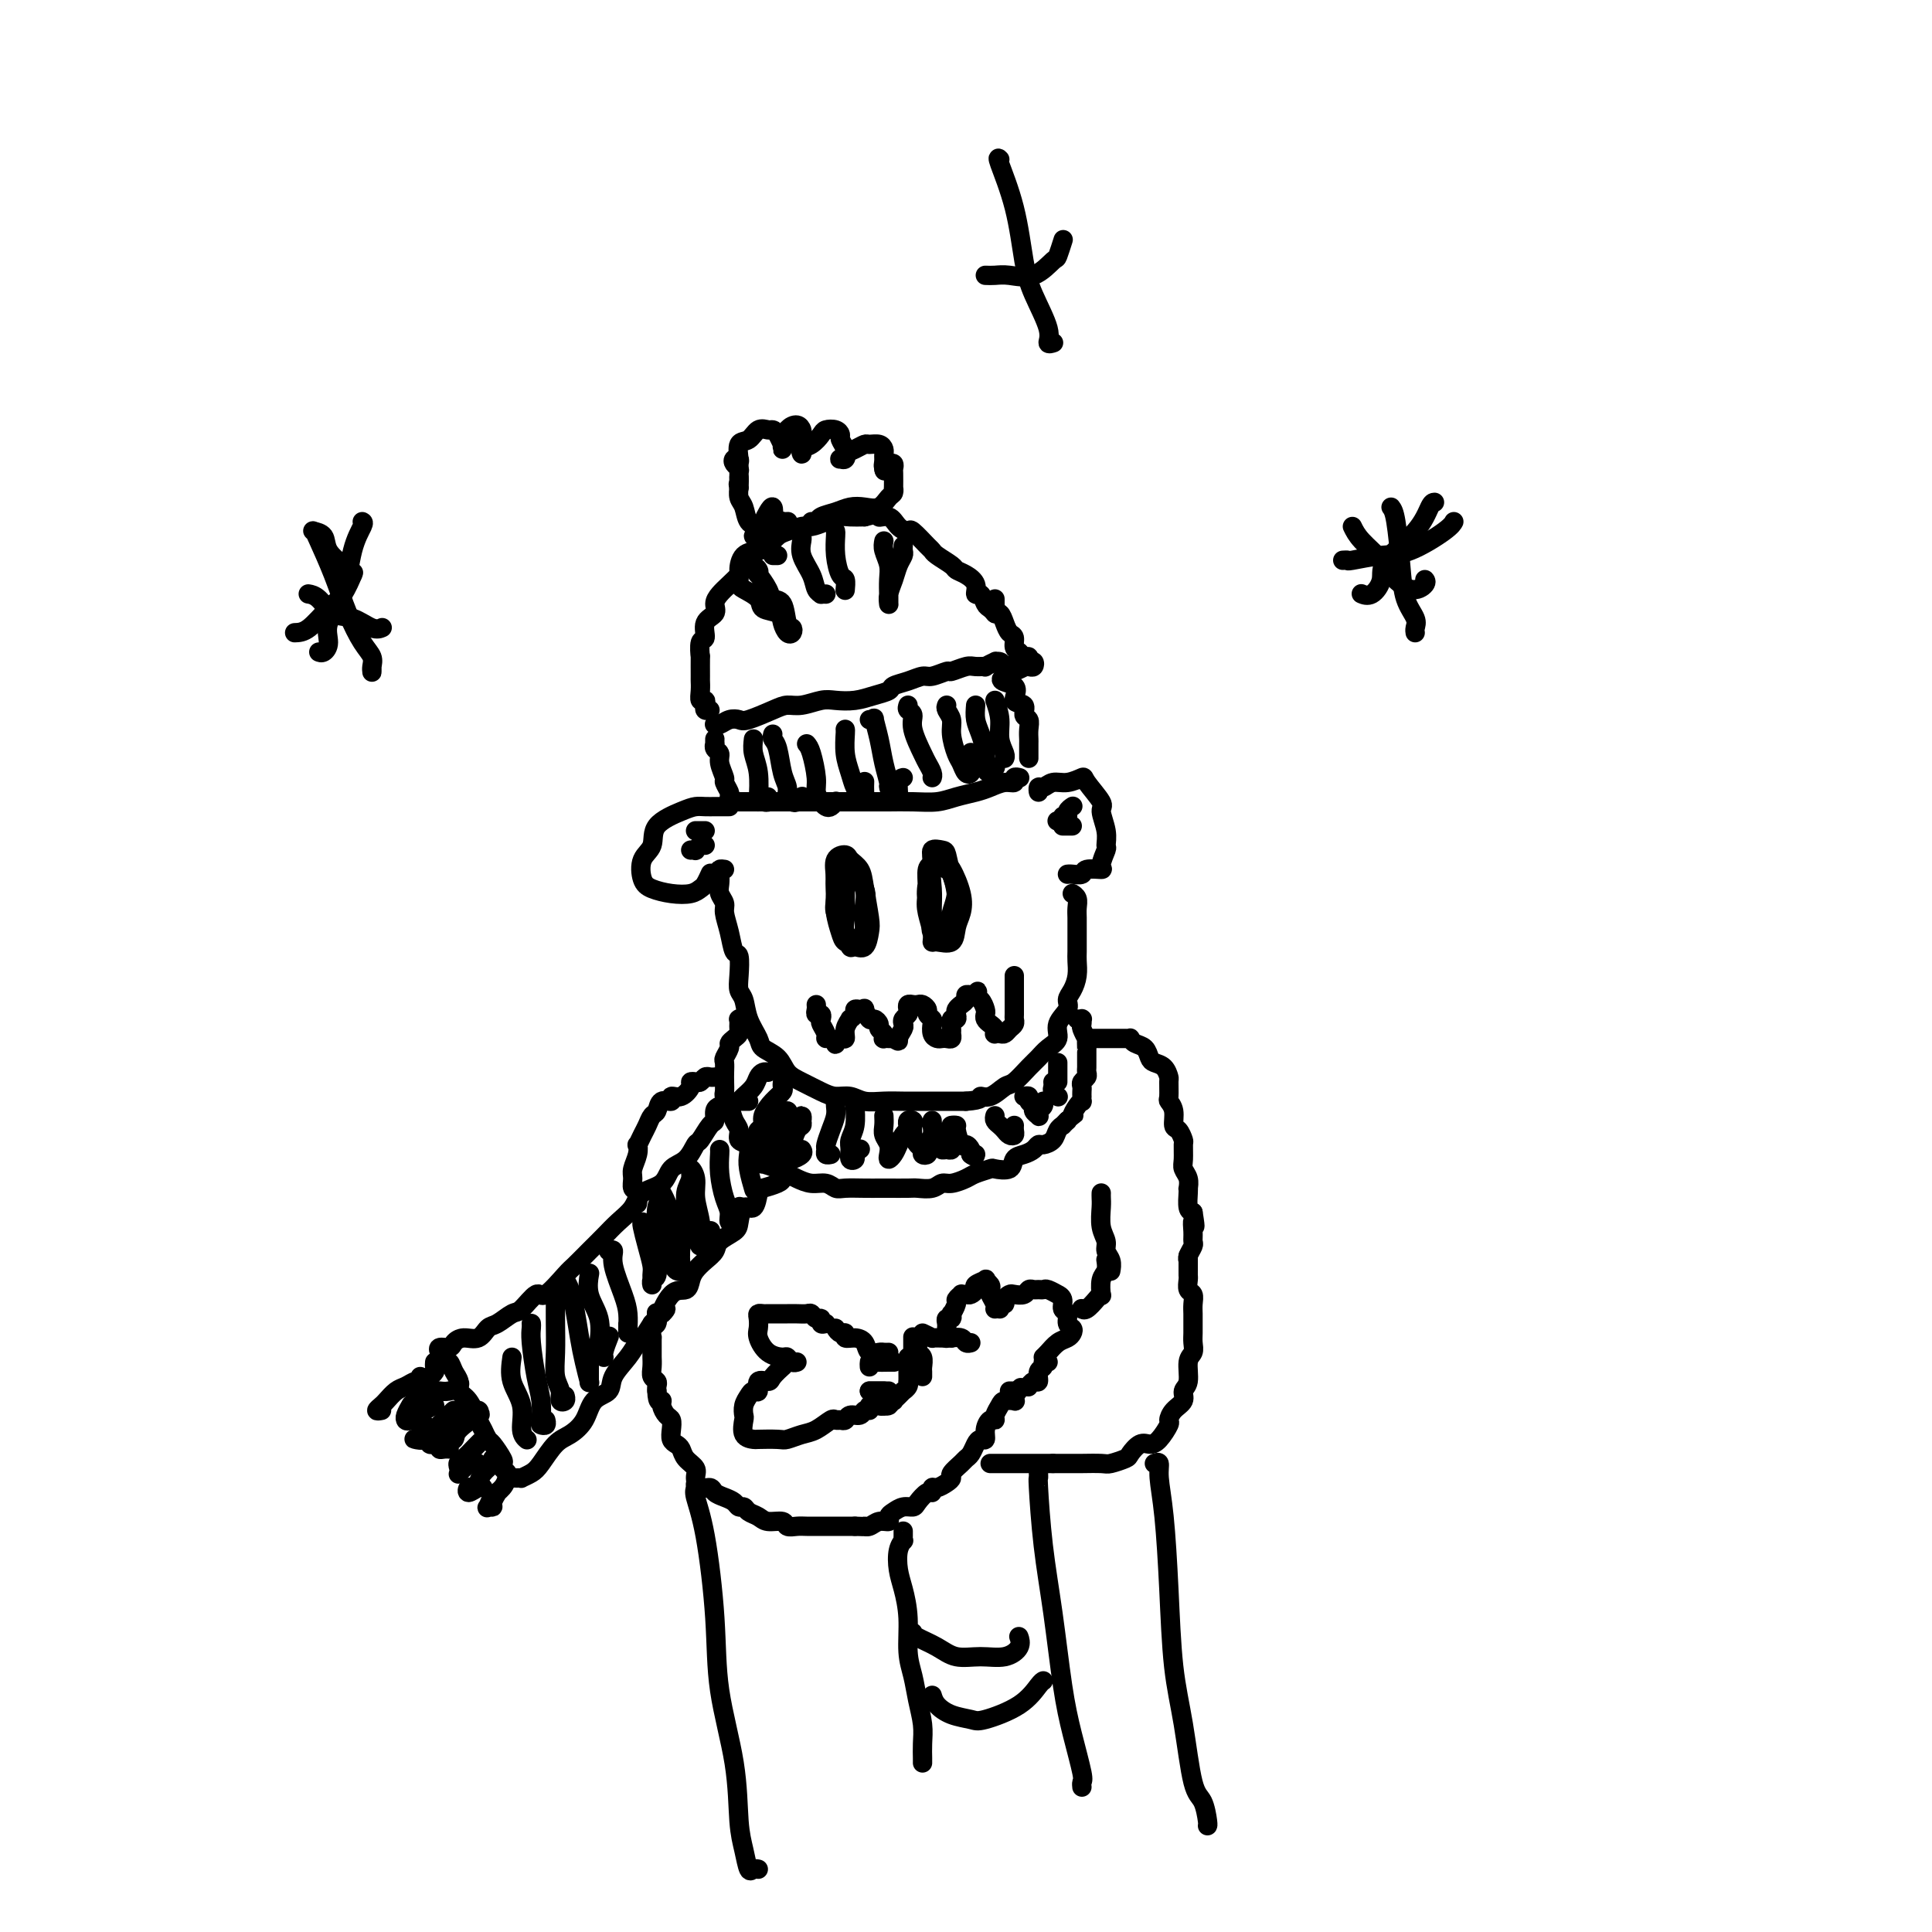 <svg viewBox='0 0 400 400' version='1.1' xmlns='http://www.w3.org/2000/svg' xmlns:xlink='http://www.w3.org/1999/xlink'><g fill='none' stroke='rgb(0,0,0)' stroke-width='4' stroke-linecap='round' stroke-linejoin='round'><path d='M151,167c-0.327,-0.000 -0.654,-0.001 -1,0c-0.346,0.001 -0.712,0.002 -1,0c-0.288,-0.002 -0.498,-0.007 -1,0c-0.502,0.007 -1.295,0.025 -2,0c-0.705,-0.025 -1.320,-0.094 -2,0c-0.680,0.094 -1.423,0.350 -3,1c-1.577,0.650 -3.987,1.694 -5,3c-1.013,1.306 -0.628,2.875 -1,4c-0.372,1.125 -1.502,1.805 -2,3c-0.498,1.195 -0.365,2.905 0,4c0.365,1.095 0.962,1.574 2,2c1.038,0.426 2.516,0.800 4,1c1.484,0.200 2.972,0.225 4,0c1.028,-0.225 1.595,-0.699 2,-1c0.405,-0.301 0.647,-0.427 1,-1c0.353,-0.573 0.815,-1.592 1,-2c0.185,-0.408 0.092,-0.204 0,0'/><path d='M150,180c-0.420,-0.065 -0.841,-0.130 -1,0c-0.159,0.130 -0.058,0.456 0,1c0.058,0.544 0.071,1.306 0,2c-0.071,0.694 -0.226,1.322 0,2c0.226,0.678 0.835,1.408 1,2c0.165,0.592 -0.113,1.047 0,2c0.113,0.953 0.618,2.405 1,4c0.382,1.595 0.642,3.332 1,4c0.358,0.668 0.816,0.267 1,1c0.184,0.733 0.095,2.598 0,4c-0.095,1.402 -0.196,2.340 0,3c0.196,0.660 0.689,1.043 1,2c0.311,0.957 0.439,2.487 1,4c0.561,1.513 1.556,3.010 2,4c0.444,0.990 0.338,1.473 1,2c0.662,0.527 2.091,1.098 3,2c0.909,0.902 1.296,2.136 2,3c0.704,0.864 1.724,1.360 3,2c1.276,0.640 2.809,1.425 4,2c1.191,0.575 2.041,0.939 3,1c0.959,0.061 2.028,-0.180 3,0c0.972,0.180 1.848,0.780 3,1c1.152,0.220 2.580,0.059 4,0c1.420,-0.059 2.831,-0.016 4,0c1.169,0.016 2.097,0.004 3,0c0.903,-0.004 1.782,-0.001 3,0c1.218,0.001 2.777,0.000 4,0c1.223,-0.000 2.112,-0.000 3,0'/><path d='M200,228c3.850,-0.258 2.975,-0.902 3,-1c0.025,-0.098 0.951,0.350 2,0c1.049,-0.350 2.220,-1.497 3,-2c0.780,-0.503 1.170,-0.360 2,-1c0.830,-0.640 2.101,-2.061 3,-3c0.899,-0.939 1.425,-1.396 2,-2c0.575,-0.604 1.197,-1.355 2,-2c0.803,-0.645 1.787,-1.183 2,-2c0.213,-0.817 -0.346,-1.912 0,-3c0.346,-1.088 1.595,-2.168 2,-3c0.405,-0.832 -0.035,-1.415 0,-2c0.035,-0.585 0.545,-1.172 1,-2c0.455,-0.828 0.854,-1.898 1,-3c0.146,-1.102 0.039,-2.235 0,-3c-0.039,-0.765 -0.011,-1.164 0,-2c0.011,-0.836 0.004,-2.111 0,-3c-0.004,-0.889 -0.005,-1.391 0,-2c0.005,-0.609 0.015,-1.326 0,-2c-0.015,-0.674 -0.056,-1.304 0,-2c0.056,-0.696 0.207,-1.457 0,-2c-0.207,-0.543 -0.774,-0.870 -1,-1c-0.226,-0.130 -0.113,-0.065 0,0'/><path d='M215,163c0.019,0.545 0.038,1.089 0,1c-0.038,-0.089 -0.132,-0.812 0,-1c0.132,-0.188 0.491,0.160 1,0c0.509,-0.160 1.167,-0.828 2,-1c0.833,-0.172 1.840,0.150 3,0c1.160,-0.150 2.472,-0.774 3,-1c0.528,-0.226 0.271,-0.053 1,1c0.729,1.053 2.445,2.987 3,4c0.555,1.013 -0.052,1.105 0,2c0.052,0.895 0.763,2.594 1,4c0.237,1.406 0.000,2.519 0,3c-0.000,0.481 0.236,0.329 0,1c-0.236,0.671 -0.946,2.166 -1,3c-0.054,0.834 0.546,1.008 0,1c-0.546,-0.008 -2.237,-0.198 -3,0c-0.763,0.198 -0.596,0.785 -1,1c-0.404,0.215 -1.378,0.058 -2,0c-0.622,-0.058 -0.892,-0.017 -1,0c-0.108,0.017 -0.054,0.008 0,0'/><path d='M151,166c0.009,0.098 0.018,0.197 0,0c-0.018,-0.197 -0.061,-0.689 0,-1c0.061,-0.311 0.228,-0.440 0,-1c-0.228,-0.560 -0.849,-1.550 -1,-2c-0.151,-0.450 0.170,-0.359 0,-1c-0.170,-0.641 -0.830,-2.013 -1,-3c-0.170,-0.987 0.151,-1.589 0,-2c-0.151,-0.411 -0.772,-0.632 -1,-1c-0.228,-0.368 -0.061,-0.882 0,-1c0.061,-0.118 0.016,0.161 0,0c-0.016,-0.161 -0.005,-0.760 0,-1c0.005,-0.240 0.002,-0.120 0,0'/><path d='M148,150c-0.067,-0.029 -0.134,-0.059 0,0c0.134,0.059 0.469,0.205 1,0c0.531,-0.205 1.258,-0.763 2,-1c0.742,-0.237 1.499,-0.154 2,0c0.501,0.154 0.746,0.377 2,0c1.254,-0.377 3.517,-1.355 5,-2c1.483,-0.645 2.185,-0.957 3,-1c0.815,-0.043 1.743,0.182 3,0c1.257,-0.182 2.841,-0.770 4,-1c1.159,-0.230 1.891,-0.103 3,0c1.109,0.103 2.593,0.183 4,0c1.407,-0.183 2.737,-0.627 4,-1c1.263,-0.373 2.458,-0.673 3,-1c0.542,-0.327 0.429,-0.680 1,-1c0.571,-0.320 1.825,-0.607 3,-1c1.175,-0.393 2.272,-0.894 3,-1c0.728,-0.106 1.086,0.182 2,0c0.914,-0.182 2.382,-0.834 3,-1c0.618,-0.166 0.384,0.153 1,0c0.616,-0.153 2.082,-0.777 3,-1c0.918,-0.223 1.289,-0.046 2,0c0.711,0.046 1.763,-0.041 2,0c0.237,0.041 -0.340,0.210 0,0c0.340,-0.210 1.596,-0.799 2,-1c0.404,-0.201 -0.045,-0.016 0,0c0.045,0.016 0.584,-0.138 1,0c0.416,0.138 0.708,0.569 1,1'/><path d='M208,138c9.152,-1.478 2.031,0.826 0,2c-2.031,1.174 1.029,1.217 2,2c0.971,0.783 -0.146,2.307 0,3c0.146,0.693 1.556,0.557 2,1c0.444,0.443 -0.077,1.466 0,2c0.077,0.534 0.753,0.581 1,1c0.247,0.419 0.066,1.212 0,2c-0.066,0.788 -0.018,1.570 0,2c0.018,0.430 0.005,0.507 0,1c-0.005,0.493 -0.001,1.402 0,2c0.001,0.598 0.000,0.885 0,1c-0.000,0.115 -0.000,0.057 0,0'/><path d='M153,166c0.375,0.000 0.750,0.000 1,0c0.250,-0.000 0.376,-0.000 1,0c0.624,0.000 1.746,0.000 3,0c1.254,-0.000 2.640,-0.000 4,0c1.360,0.000 2.694,0.000 4,0c1.306,-0.000 2.585,-0.000 4,0c1.415,0.000 2.965,0.001 5,0c2.035,-0.001 4.553,-0.003 6,0c1.447,0.003 1.822,0.012 3,0c1.178,-0.012 3.158,-0.044 5,0c1.842,0.044 3.546,0.166 5,0c1.454,-0.166 2.656,-0.618 4,-1c1.344,-0.382 2.828,-0.695 4,-1c1.172,-0.305 2.030,-0.604 3,-1c0.970,-0.396 2.050,-0.891 3,-1c0.950,-0.109 1.770,0.167 2,0c0.230,-0.167 -0.130,-0.776 0,-1c0.130,-0.224 0.752,-0.064 1,0c0.248,0.064 0.124,0.032 0,0'/><path d='M156,153c-0.112,0.958 -0.223,1.917 0,3c0.223,1.083 0.782,2.291 1,4c0.218,1.709 0.097,3.918 0,5c-0.097,1.082 -0.170,1.036 0,1c0.170,-0.036 0.582,-0.061 1,0c0.418,0.061 0.843,0.209 1,0c0.157,-0.209 0.045,-0.774 0,-1c-0.045,-0.226 -0.022,-0.113 0,0'/><path d='M160,152c-0.092,0.327 -0.183,0.655 0,1c0.183,0.345 0.641,0.709 1,2c0.359,1.291 0.621,3.510 1,5c0.379,1.490 0.876,2.252 1,3c0.124,0.748 -0.124,1.482 0,2c0.124,0.518 0.621,0.819 1,1c0.379,0.181 0.641,0.241 1,0c0.359,-0.241 0.817,-0.783 1,-1c0.183,-0.217 0.092,-0.108 0,0'/><path d='M167,154c0.303,0.356 0.606,0.712 1,2c0.394,1.288 0.879,3.509 1,5c0.121,1.491 -0.122,2.252 0,3c0.122,0.748 0.607,1.482 1,2c0.393,0.518 0.693,0.819 1,1c0.307,0.181 0.621,0.241 1,0c0.379,-0.241 0.823,-0.783 1,-1c0.177,-0.217 0.089,-0.108 0,0'/><path d='M175,151c0.024,0.068 0.048,0.136 0,1c-0.048,0.864 -0.167,2.523 0,4c0.167,1.477 0.619,2.772 1,4c0.381,1.228 0.691,2.388 1,3c0.309,0.612 0.619,0.675 1,1c0.381,0.325 0.834,0.912 1,1c0.166,0.088 0.045,-0.322 0,-1c-0.045,-0.678 -0.013,-1.622 0,-2c0.013,-0.378 0.006,-0.189 0,0'/><path d='M180,149c0.447,0.089 0.894,0.178 1,0c0.106,-0.178 -0.130,-0.624 0,0c0.130,0.624 0.626,2.318 1,4c0.374,1.682 0.626,3.354 1,5c0.374,1.646 0.870,3.268 1,4c0.130,0.732 -0.105,0.574 0,1c0.105,0.426 0.550,1.434 1,2c0.450,0.566 0.904,0.688 1,0c0.096,-0.688 -0.166,-2.185 0,-3c0.166,-0.815 0.762,-0.947 1,-1c0.238,-0.053 0.119,-0.026 0,0'/><path d='M188,146c-0.128,0.363 -0.256,0.726 0,1c0.256,0.274 0.895,0.458 1,1c0.105,0.542 -0.326,1.441 0,3c0.326,1.559 1.408,3.777 2,5c0.592,1.223 0.695,1.452 1,2c0.305,0.548 0.813,1.417 1,2c0.187,0.583 0.053,0.881 0,1c-0.053,0.119 -0.027,0.060 0,0'/><path d='M196,146c-0.120,0.258 -0.239,0.516 0,1c0.239,0.484 0.837,1.195 1,2c0.163,0.805 -0.110,1.705 0,3c0.110,1.295 0.604,2.985 1,4c0.396,1.015 0.695,1.356 1,2c0.305,0.644 0.618,1.591 1,2c0.382,0.409 0.834,0.281 1,0c0.166,-0.281 0.044,-0.714 0,-1c-0.044,-0.286 -0.012,-0.423 0,-1c0.012,-0.577 0.003,-1.593 0,-2c-0.003,-0.407 -0.002,-0.203 0,0'/><path d='M202,146c-0.081,1.028 -0.163,2.056 0,3c0.163,0.944 0.569,1.804 1,3c0.431,1.196 0.886,2.726 1,4c0.114,1.274 -0.114,2.290 0,3c0.114,0.710 0.569,1.114 1,1c0.431,-0.114 0.837,-0.747 1,-1c0.163,-0.253 0.081,-0.127 0,0'/><path d='M206,145c0.453,1.321 0.906,2.641 1,4c0.094,1.359 -0.171,2.756 0,4c0.171,1.244 0.777,2.335 1,3c0.223,0.665 0.064,0.904 0,1c-0.064,0.096 -0.032,0.048 0,0'/><path d='M147,147c-0.415,0.080 -0.829,0.159 -1,0c-0.171,-0.159 -0.098,-0.558 0,-1c0.098,-0.442 0.223,-0.927 0,-1c-0.223,-0.073 -0.792,0.266 -1,0c-0.208,-0.266 -0.055,-1.136 0,-2c0.055,-0.864 0.014,-1.721 0,-2c-0.014,-0.279 0.001,0.019 0,-1c-0.001,-1.019 -0.016,-3.355 0,-4c0.016,-0.645 0.065,0.399 0,0c-0.065,-0.399 -0.242,-2.242 0,-3c0.242,-0.758 0.904,-0.430 1,-1c0.096,-0.570 -0.375,-2.039 0,-3c0.375,-0.961 1.597,-1.413 2,-2c0.403,-0.587 -0.011,-1.307 0,-2c0.011,-0.693 0.449,-1.359 1,-2c0.551,-0.641 1.215,-1.257 2,-2c0.785,-0.743 1.691,-1.613 2,-2c0.309,-0.387 0.022,-0.293 0,-1c-0.022,-0.707 0.219,-2.217 1,-3c0.781,-0.783 2.100,-0.841 3,-1c0.900,-0.159 1.381,-0.420 2,-1c0.619,-0.580 1.376,-1.479 2,-2c0.624,-0.521 1.116,-0.665 2,-1c0.884,-0.335 2.161,-0.860 3,-1c0.839,-0.140 1.239,0.106 2,0c0.761,-0.106 1.885,-0.565 3,-1c1.115,-0.435 2.223,-0.848 3,-1c0.777,-0.152 1.222,-0.043 2,0c0.778,0.043 1.889,0.022 3,0'/><path d='M179,107c4.450,-1.210 3.074,-0.236 3,0c-0.074,0.236 1.153,-0.266 2,0c0.847,0.266 1.312,1.300 2,2c0.688,0.700 1.597,1.065 2,1c0.403,-0.065 0.301,-0.561 1,0c0.699,0.561 2.200,2.178 3,3c0.800,0.822 0.899,0.850 1,1c0.101,0.150 0.203,0.424 1,1c0.797,0.576 2.290,1.455 3,2c0.710,0.545 0.638,0.757 1,1c0.362,0.243 1.158,0.517 2,1c0.842,0.483 1.731,1.176 2,2c0.269,0.824 -0.082,1.780 0,2c0.082,0.220 0.596,-0.295 1,0c0.404,0.295 0.697,1.399 1,2c0.303,0.601 0.617,0.697 1,1c0.383,0.303 0.834,0.812 1,1c0.166,0.188 0.047,0.054 0,0c-0.047,-0.054 -0.024,-0.027 0,0'/><path d='M206,124c0.002,0.444 0.003,0.888 0,1c-0.003,0.112 -0.012,-0.108 0,0c0.012,0.108 0.044,0.544 0,1c-0.044,0.456 -0.166,0.933 0,1c0.166,0.067 0.618,-0.277 1,0c0.382,0.277 0.694,1.173 1,2c0.306,0.827 0.607,1.585 1,2c0.393,0.415 0.880,0.488 1,1c0.120,0.512 -0.126,1.462 0,2c0.126,0.538 0.626,0.665 1,1c0.374,0.335 0.623,0.878 1,1c0.377,0.122 0.883,-0.178 1,0c0.117,0.178 -0.154,0.832 0,1c0.154,0.168 0.735,-0.151 1,0c0.265,0.151 0.215,0.772 0,1c-0.215,0.228 -0.596,0.061 -1,0c-0.404,-0.061 -0.830,-0.018 -1,0c-0.170,0.018 -0.085,0.009 0,0'/><path d='M153,120c0.007,-0.095 0.013,-0.190 0,0c-0.013,0.190 -0.046,0.666 0,1c0.046,0.334 0.169,0.526 1,1c0.831,0.474 2.369,1.231 3,2c0.631,0.769 0.355,1.552 1,2c0.645,0.448 2.212,0.561 3,1c0.788,0.439 0.796,1.204 1,2c0.204,0.796 0.603,1.625 1,2c0.397,0.375 0.793,0.298 1,0c0.207,-0.298 0.225,-0.816 0,-1c-0.225,-0.184 -0.695,-0.033 -1,-1c-0.305,-0.967 -0.446,-3.053 -1,-4c-0.554,-0.947 -1.520,-0.754 -2,-1c-0.480,-0.246 -0.472,-0.931 -1,-2c-0.528,-1.069 -1.592,-2.521 -2,-3c-0.408,-0.479 -0.161,0.016 0,0c0.161,-0.016 0.236,-0.543 0,-1c-0.236,-0.457 -0.782,-0.845 -1,-1c-0.218,-0.155 -0.109,-0.078 0,0'/><path d='M160,115c0.417,0.000 0.833,0.000 1,0c0.167,0.000 0.083,0.000 0,0'/><path d='M166,110c-0.015,0.374 -0.029,0.748 0,1c0.029,0.252 0.103,0.383 0,1c-0.103,0.617 -0.382,1.720 0,3c0.382,1.280 1.427,2.735 2,4c0.573,1.265 0.676,2.339 1,3c0.324,0.661 0.870,0.909 1,1c0.130,0.091 -0.157,0.024 0,0c0.157,-0.024 0.759,-0.007 1,0c0.241,0.007 0.120,0.003 0,0'/><path d='M173,110c0.022,0.087 0.044,0.175 0,1c-0.044,0.825 -0.156,2.389 0,4c0.156,1.611 0.578,3.269 1,4c0.422,0.731 0.845,0.536 1,1c0.155,0.464 0.042,1.586 0,2c-0.042,0.414 -0.012,0.118 0,0c0.012,-0.118 0.006,-0.059 0,0'/><path d='M183,112c-0.113,0.574 -0.227,1.148 0,2c0.227,0.852 0.793,1.984 1,3c0.207,1.016 0.055,1.918 0,3c-0.055,1.082 -0.015,2.344 0,3c0.015,0.656 0.003,0.707 0,1c-0.003,0.293 0.002,0.830 0,1c-0.002,0.170 -0.012,-0.027 0,0c0.012,0.027 0.045,0.277 0,0c-0.045,-0.277 -0.170,-1.082 0,-2c0.170,-0.918 0.634,-1.948 1,-3c0.366,-1.052 0.634,-2.124 1,-3c0.366,-0.876 0.830,-1.554 1,-2c0.170,-0.446 0.046,-0.658 0,-1c-0.046,-0.342 -0.013,-0.812 0,-1c0.013,-0.188 0.007,-0.094 0,0'/><path d='M163,108c0.115,-0.007 0.230,-0.013 0,0c-0.230,0.013 -0.807,0.046 -1,0c-0.193,-0.046 -0.004,-0.169 0,0c0.004,0.169 -0.178,0.632 -1,1c-0.822,0.368 -2.284,0.643 -3,1c-0.716,0.357 -0.686,0.797 -1,1c-0.314,0.203 -0.970,0.168 -1,0c-0.030,-0.168 0.567,-0.469 1,-1c0.433,-0.531 0.702,-1.292 1,-2c0.298,-0.708 0.627,-1.363 1,-2c0.373,-0.637 0.792,-1.256 1,-1c0.208,0.256 0.207,1.388 0,2c-0.207,0.612 -0.618,0.704 -1,1c-0.382,0.296 -0.733,0.796 -1,1c-0.267,0.204 -0.450,0.114 -1,0c-0.550,-0.114 -1.468,-0.250 -2,-1c-0.532,-0.750 -0.678,-2.113 -1,-3c-0.322,-0.887 -0.818,-1.299 -1,-2c-0.182,-0.701 -0.049,-1.691 0,-2c0.049,-0.309 0.013,0.064 0,0c-0.013,-0.064 -0.003,-0.563 0,-1c0.003,-0.437 0.001,-0.810 0,-1c-0.001,-0.190 -0.000,-0.195 0,0c0.000,0.195 0.000,0.591 0,1c-0.000,0.409 -0.000,0.831 0,1c0.000,0.169 0.000,0.084 0,0'/><path d='M153,101c-0.305,-1.201 -0.069,-0.704 0,-1c0.069,-0.296 -0.030,-1.387 0,-2c0.030,-0.613 0.190,-0.750 0,-1c-0.190,-0.250 -0.730,-0.613 -1,-1c-0.270,-0.387 -0.268,-0.796 0,-1c0.268,-0.204 0.804,-0.202 1,0c0.196,0.202 0.053,0.603 0,1c-0.053,0.397 -0.016,0.789 0,1c0.016,0.211 0.010,0.241 0,0c-0.010,-0.241 -0.025,-0.752 0,-1c0.025,-0.248 0.090,-0.234 0,-1c-0.090,-0.766 -0.337,-2.311 0,-3c0.337,-0.689 1.256,-0.523 2,-1c0.744,-0.477 1.313,-1.598 2,-2c0.687,-0.402 1.490,-0.084 2,0c0.510,0.084 0.725,-0.064 1,0c0.275,0.064 0.610,0.340 1,1c0.390,0.660 0.836,1.705 1,2c0.164,0.295 0.048,-0.158 0,0c-0.048,0.158 -0.027,0.929 0,1c0.027,0.071 0.059,-0.558 0,-1c-0.059,-0.442 -0.208,-0.696 0,-1c0.208,-0.304 0.774,-0.658 1,-1c0.226,-0.342 0.113,-0.671 0,-1'/><path d='M163,89c0.547,-0.743 1.414,-1.100 2,-1c0.586,0.100 0.889,0.658 1,1c0.111,0.342 0.028,0.466 0,1c-0.028,0.534 -0.002,1.476 0,2c0.002,0.524 -0.021,0.631 0,1c0.021,0.369 0.085,0.999 0,1c-0.085,0.001 -0.317,-0.628 0,-1c0.317,-0.372 1.185,-0.489 2,-1c0.815,-0.511 1.576,-1.417 2,-2c0.424,-0.583 0.509,-0.844 1,-1c0.491,-0.156 1.386,-0.206 2,0c0.614,0.206 0.945,0.668 1,1c0.055,0.332 -0.168,0.535 0,1c0.168,0.465 0.727,1.193 1,2c0.273,0.807 0.261,1.692 0,2c-0.261,0.308 -0.771,0.040 -1,0c-0.229,-0.040 -0.179,0.147 0,0c0.179,-0.147 0.485,-0.629 1,-1c0.515,-0.371 1.238,-0.633 2,-1c0.762,-0.367 1.563,-0.841 2,-1c0.437,-0.159 0.509,-0.002 1,0c0.491,0.002 1.399,-0.150 2,0c0.601,0.150 0.893,0.601 1,1c0.107,0.399 0.029,0.746 0,1c-0.029,0.254 -0.008,0.414 0,1c0.008,0.586 0.002,1.596 0,2c-0.002,0.404 -0.001,0.202 0,0'/><path d='M183,97c0.171,0.834 0.097,0.420 0,0c-0.097,-0.420 -0.218,-0.846 0,-1c0.218,-0.154 0.777,-0.038 1,0c0.223,0.038 0.112,-0.003 0,0c-0.112,0.003 -0.226,0.051 0,0c0.226,-0.051 0.792,-0.200 1,0c0.208,0.200 0.056,0.751 0,1c-0.056,0.249 -0.017,0.198 0,1c0.017,0.802 0.014,2.457 0,3c-0.014,0.543 -0.037,-0.026 0,0c0.037,0.026 0.134,0.647 0,1c-0.134,0.353 -0.500,0.437 -1,1c-0.500,0.563 -1.136,1.604 -2,2c-0.864,0.396 -1.957,0.148 -3,0c-1.043,-0.148 -2.034,-0.197 -3,0c-0.966,0.197 -1.905,0.641 -3,1c-1.095,0.359 -2.345,0.632 -3,1c-0.655,0.368 -0.715,0.830 -1,1c-0.285,0.170 -0.796,0.049 -1,0c-0.204,-0.049 -0.102,-0.024 0,0'/><path d='M146,175c-0.301,-0.113 -0.603,-0.226 -1,0c-0.397,0.226 -0.890,0.793 -1,1c-0.110,0.207 0.163,0.056 0,0c-0.163,-0.056 -0.761,-0.016 -1,0c-0.239,0.016 -0.120,0.008 0,0'/><path d='M146,172c-0.310,0.000 -0.619,0.000 -1,0c-0.381,0.000 -0.833,0.000 -1,0c-0.167,0.000 -0.048,0.000 0,0c0.048,0.000 0.024,0.000 0,0'/><path d='M219,170c-0.122,-0.032 -0.244,-0.064 0,0c0.244,0.064 0.854,0.224 1,0c0.146,-0.224 -0.171,-0.831 0,-1c0.171,-0.169 0.829,0.099 1,0c0.171,-0.099 -0.146,-0.565 0,-1c0.146,-0.435 0.756,-0.839 1,-1c0.244,-0.161 0.122,-0.081 0,0'/><path d='M220,171c0.311,0.000 0.622,0.000 1,0c0.378,0.000 0.822,0.000 1,0c0.178,-0.000 0.089,0.000 0,0'/><path d='M175,179c-0.001,-0.245 -0.002,-0.491 0,0c0.002,0.491 0.007,1.718 0,3c-0.007,1.282 -0.027,2.617 0,4c0.027,1.383 0.102,2.813 0,4c-0.102,1.187 -0.381,2.132 0,3c0.381,0.868 1.422,1.661 2,2c0.578,0.339 0.692,0.226 1,0c0.308,-0.226 0.809,-0.565 1,-1c0.191,-0.435 0.073,-0.968 0,-2c-0.073,-1.032 -0.099,-2.565 0,-4c0.099,-1.435 0.324,-2.773 0,-4c-0.324,-1.227 -1.197,-2.344 -2,-3c-0.803,-0.656 -1.538,-0.851 -2,-1c-0.462,-0.149 -0.653,-0.252 -1,0c-0.347,0.252 -0.850,0.860 -1,2c-0.150,1.140 0.053,2.813 0,4c-0.053,1.187 -0.361,1.890 0,3c0.361,1.110 1.393,2.628 2,4c0.607,1.372 0.791,2.600 1,3c0.209,0.400 0.445,-0.027 1,0c0.555,0.027 1.429,0.509 2,0c0.571,-0.509 0.840,-2.010 1,-3c0.160,-0.990 0.213,-1.471 0,-3c-0.213,-1.529 -0.692,-4.108 -1,-6c-0.308,-1.892 -0.447,-3.099 -1,-4c-0.553,-0.901 -1.521,-1.496 -2,-2c-0.479,-0.504 -0.469,-0.919 -1,-1c-0.531,-0.081 -1.605,0.170 -2,1c-0.395,0.830 -0.113,2.237 0,4c0.113,1.763 0.056,3.881 0,6'/><path d='M173,188c0.190,2.347 0.664,3.216 1,4c0.336,0.784 0.535,1.483 1,2c0.465,0.517 1.196,0.852 2,1c0.804,0.148 1.682,0.109 2,0c0.318,-0.109 0.075,-0.288 0,-1c-0.075,-0.712 0.019,-1.956 0,-3c-0.019,-1.044 -0.151,-1.889 0,-3c0.151,-1.111 0.587,-2.490 0,-4c-0.587,-1.510 -2.195,-3.153 -3,-4c-0.805,-0.847 -0.805,-0.899 -1,-1c-0.195,-0.101 -0.585,-0.252 -1,0c-0.415,0.252 -0.855,0.908 -1,2c-0.145,1.092 0.005,2.619 0,4c-0.005,1.381 -0.166,2.615 0,4c0.166,1.385 0.658,2.921 1,4c0.342,1.079 0.535,1.702 1,2c0.465,0.298 1.202,0.273 2,0c0.798,-0.273 1.657,-0.792 2,-1c0.343,-0.208 0.172,-0.104 0,0'/><path d='M193,179c0.116,-0.023 0.231,-0.047 0,0c-0.231,0.047 -0.810,0.163 -1,1c-0.190,0.837 0.007,2.393 0,4c-0.007,1.607 -0.218,3.264 0,4c0.218,0.736 0.866,0.550 1,1c0.134,0.450 -0.247,1.534 0,2c0.247,0.466 1.121,0.313 2,0c0.879,-0.313 1.763,-0.788 2,-1c0.237,-0.212 -0.173,-0.161 0,-1c0.173,-0.839 0.928,-2.566 1,-4c0.072,-1.434 -0.540,-2.574 -1,-4c-0.460,-1.426 -0.768,-3.137 -1,-4c-0.232,-0.863 -0.389,-0.879 -1,-1c-0.611,-0.121 -1.677,-0.349 -2,0c-0.323,0.349 0.095,1.274 0,3c-0.095,1.726 -0.704,4.251 -1,6c-0.296,1.749 -0.279,2.720 0,4c0.279,1.280 0.820,2.870 1,4c0.180,1.130 -0.001,1.801 0,2c0.001,0.199 0.184,-0.072 1,0c0.816,0.072 2.265,0.489 3,0c0.735,-0.489 0.756,-1.885 1,-3c0.244,-1.115 0.713,-1.950 1,-3c0.287,-1.050 0.393,-2.315 0,-4c-0.393,-1.685 -1.286,-3.788 -2,-5c-0.714,-1.212 -1.250,-1.531 -2,-2c-0.750,-0.469 -1.715,-1.087 -2,-1c-0.285,0.087 0.109,0.879 0,2c-0.109,1.121 -0.722,2.571 -1,4c-0.278,1.429 -0.222,2.837 0,4c0.222,1.163 0.611,2.082 1,3'/><path d='M193,190c-0.341,2.538 -0.193,2.882 0,3c0.193,0.118 0.431,0.010 1,0c0.569,-0.010 1.470,0.078 2,0c0.530,-0.078 0.689,-0.321 1,-1c0.311,-0.679 0.775,-1.794 1,-3c0.225,-1.206 0.210,-2.505 0,-4c-0.210,-1.495 -0.617,-3.188 -1,-4c-0.383,-0.812 -0.744,-0.745 -1,-1c-0.256,-0.255 -0.408,-0.833 -1,-1c-0.592,-0.167 -1.623,0.077 -2,1c-0.377,0.923 -0.099,2.524 0,4c0.099,1.476 0.019,2.827 0,4c-0.019,1.173 0.023,2.169 0,3c-0.023,0.831 -0.111,1.498 0,2c0.111,0.502 0.422,0.838 1,1c0.578,0.162 1.423,0.148 2,0c0.577,-0.148 0.887,-0.431 1,-1c0.113,-0.569 0.031,-1.422 0,-2c-0.031,-0.578 -0.009,-0.879 0,-1c0.009,-0.121 0.004,-0.060 0,0'/><path d='M169,208c0.030,0.302 0.059,0.605 0,1c-0.059,0.395 -0.208,0.883 0,1c0.208,0.117 0.773,-0.136 1,0c0.227,0.136 0.116,0.663 0,1c-0.116,0.337 -0.237,0.486 0,1c0.237,0.514 0.833,1.393 1,2c0.167,0.607 -0.096,0.943 0,1c0.096,0.057 0.552,-0.165 1,0c0.448,0.165 0.890,0.718 1,1c0.110,0.282 -0.110,0.292 0,0c0.110,-0.292 0.550,-0.887 1,-1c0.450,-0.113 0.909,0.254 1,0c0.091,-0.254 -0.187,-1.130 0,-2c0.187,-0.870 0.837,-1.736 1,-2c0.163,-0.264 -0.163,0.073 0,0c0.163,-0.073 0.813,-0.558 1,-1c0.187,-0.442 -0.091,-0.843 0,-1c0.091,-0.157 0.549,-0.071 1,0c0.451,0.071 0.895,0.127 1,0c0.105,-0.127 -0.131,-0.437 0,0c0.131,0.437 0.627,1.623 1,2c0.373,0.377 0.622,-0.053 1,0c0.378,0.053 0.885,0.589 1,1c0.115,0.411 -0.162,0.699 0,1c0.162,0.301 0.761,0.617 1,1c0.239,0.383 0.116,0.835 0,1c-0.116,0.165 -0.224,0.044 0,0c0.224,-0.044 0.782,-0.012 1,0c0.218,0.012 0.097,0.003 0,0c-0.097,-0.003 -0.171,-0.001 0,0c0.171,0.001 0.585,0.000 1,0'/><path d='M185,215c1.405,0.882 0.916,0.587 1,0c0.084,-0.587 0.741,-1.467 1,-2c0.259,-0.533 0.121,-0.721 0,-1c-0.121,-0.279 -0.226,-0.649 0,-1c0.226,-0.351 0.781,-0.682 1,-1c0.219,-0.318 0.100,-0.622 0,-1c-0.100,-0.378 -0.180,-0.830 0,-1c0.180,-0.170 0.622,-0.057 1,0c0.378,0.057 0.694,0.057 1,0c0.306,-0.057 0.604,-0.171 1,0c0.396,0.171 0.890,0.627 1,1c0.110,0.373 -0.164,0.664 0,1c0.164,0.336 0.765,0.717 1,1c0.235,0.283 0.104,0.468 0,1c-0.104,0.532 -0.182,1.411 0,2c0.182,0.589 0.623,0.886 1,1c0.377,0.114 0.690,0.043 1,0c0.310,-0.043 0.618,-0.058 1,0c0.382,0.058 0.838,0.188 1,0c0.162,-0.188 0.029,-0.694 0,-1c-0.029,-0.306 0.044,-0.411 0,-1c-0.044,-0.589 -0.205,-1.664 0,-2c0.205,-0.336 0.777,0.065 1,0c0.223,-0.065 0.097,-0.595 0,-1c-0.097,-0.405 -0.167,-0.683 0,-1c0.167,-0.317 0.570,-0.673 1,-1c0.430,-0.327 0.889,-0.624 1,-1c0.111,-0.376 -0.124,-0.832 0,-1c0.124,-0.168 0.607,-0.048 1,0c0.393,0.048 0.697,0.024 1,0'/><path d='M202,206c0.884,-1.424 0.092,-0.484 0,0c-0.092,0.484 0.514,0.511 1,1c0.486,0.489 0.852,1.440 1,2c0.148,0.560 0.078,0.728 0,1c-0.078,0.272 -0.165,0.647 0,1c0.165,0.353 0.583,0.683 1,1c0.417,0.317 0.833,0.622 1,1c0.167,0.378 0.086,0.830 0,1c-0.086,0.170 -0.177,0.057 0,0c0.177,-0.057 0.622,-0.057 1,0c0.378,0.057 0.690,0.172 1,0c0.310,-0.172 0.619,-0.631 1,-1c0.381,-0.369 0.834,-0.648 1,-1c0.166,-0.352 0.044,-0.776 0,-1c-0.044,-0.224 -0.012,-0.249 0,-1c0.012,-0.751 0.003,-2.229 0,-3c-0.003,-0.771 -0.001,-0.834 0,-1c0.001,-0.166 0.000,-0.436 0,-1c-0.000,-0.564 -0.000,-1.421 0,-2c0.000,-0.579 0.000,-0.880 0,-1c-0.000,-0.120 -0.000,-0.060 0,0'/><path d='M154,211c0.113,0.002 0.227,0.003 0,0c-0.227,-0.003 -0.793,-0.012 -1,0c-0.207,0.012 -0.055,0.045 0,0c0.055,-0.045 0.012,-0.167 0,0c-0.012,0.167 0.007,0.622 0,1c-0.007,0.378 -0.039,0.677 0,1c0.039,0.323 0.150,0.668 0,1c-0.150,0.332 -0.562,0.651 -1,1c-0.438,0.349 -0.902,0.726 -1,1c-0.098,0.274 0.170,0.443 0,1c-0.170,0.557 -0.777,1.501 -1,2c-0.223,0.499 -0.060,0.553 0,1c0.060,0.447 0.019,1.288 0,2c-0.019,0.712 -0.017,1.297 0,2c0.017,0.703 0.047,1.525 0,2c-0.047,0.475 -0.172,0.604 0,1c0.172,0.396 0.640,1.061 1,2c0.360,0.939 0.610,2.152 1,3c0.390,0.848 0.919,1.330 1,2c0.081,0.670 -0.286,1.526 0,2c0.286,0.474 1.225,0.564 2,1c0.775,0.436 1.388,1.218 2,2'/><path d='M157,239c1.154,2.417 0.538,1.958 1,2c0.462,0.042 2.000,0.585 3,1c1.000,0.415 1.462,0.704 2,1c0.538,0.296 1.154,0.601 2,1c0.846,0.399 1.924,0.891 3,1c1.076,0.109 2.151,-0.167 3,0c0.849,0.167 1.471,0.777 2,1c0.529,0.223 0.964,0.060 2,0c1.036,-0.060 2.671,-0.016 4,0c1.329,0.016 2.352,0.005 3,0c0.648,-0.005 0.922,-0.005 2,0c1.078,0.005 2.959,0.016 4,0c1.041,-0.016 1.242,-0.060 2,0c0.758,0.060 2.075,0.224 3,0c0.925,-0.224 1.460,-0.834 2,-1c0.540,-0.166 1.084,0.113 2,0c0.916,-0.113 2.204,-0.617 3,-1c0.796,-0.383 1.102,-0.645 2,-1c0.898,-0.355 2.390,-0.802 3,-1c0.610,-0.198 0.338,-0.147 1,0c0.662,0.147 2.258,0.389 3,0c0.742,-0.389 0.632,-1.410 1,-2c0.368,-0.590 1.216,-0.749 2,-1c0.784,-0.251 1.505,-0.596 2,-1c0.495,-0.404 0.763,-0.869 1,-1c0.237,-0.131 0.441,0.071 1,0c0.559,-0.071 1.473,-0.414 2,-1c0.527,-0.586 0.667,-1.415 1,-2c0.333,-0.585 0.859,-0.927 1,-1c0.141,-0.073 -0.103,0.122 0,0c0.103,-0.122 0.551,-0.561 1,-1'/><path d='M221,232c2.038,-1.670 1.135,-0.844 1,-1c-0.135,-0.156 0.500,-1.295 1,-2c0.500,-0.705 0.866,-0.977 1,-1c0.134,-0.023 0.036,0.201 0,0c-0.036,-0.201 -0.011,-0.827 0,-1c0.011,-0.173 0.007,0.108 0,0c-0.007,-0.108 -0.016,-0.606 0,-1c0.016,-0.394 0.057,-0.683 0,-1c-0.057,-0.317 -0.211,-0.661 0,-1c0.211,-0.339 0.789,-0.671 1,-1c0.211,-0.329 0.057,-0.653 0,-1c-0.057,-0.347 -0.015,-0.718 0,-1c0.015,-0.282 0.004,-0.476 0,-1c-0.004,-0.524 0.000,-1.378 0,-2c-0.000,-0.622 -0.004,-1.011 0,-1c0.004,0.011 0.015,0.421 0,0c-0.015,-0.421 -0.057,-1.672 0,-2c0.057,-0.328 0.211,0.266 0,0c-0.211,-0.266 -0.789,-1.392 -1,-2c-0.211,-0.608 -0.056,-0.699 0,-1c0.056,-0.301 0.011,-0.813 0,-1c-0.011,-0.187 0.011,-0.050 0,0c-0.011,0.050 -0.054,0.013 0,0c0.054,-0.013 0.207,-0.004 0,0c-0.207,0.004 -0.773,0.001 -1,0c-0.227,-0.001 -0.113,-0.001 0,0'/><path d='M159,222c-0.326,-0.067 -0.651,-0.133 -1,0c-0.349,0.133 -0.721,0.466 -1,1c-0.279,0.534 -0.464,1.267 -1,2c-0.536,0.733 -1.422,1.464 -2,2c-0.578,0.536 -0.848,0.876 -1,1c-0.152,0.124 -0.185,0.033 0,0c0.185,-0.033 0.588,-0.009 1,0c0.412,0.009 0.832,0.003 1,0c0.168,-0.003 0.084,-0.001 0,0'/><path d='M162,224c-0.044,0.350 -0.088,0.699 0,1c0.088,0.301 0.307,0.553 0,1c-0.307,0.447 -1.141,1.090 -2,2c-0.859,0.910 -1.744,2.087 -2,3c-0.256,0.913 0.115,1.562 0,2c-0.115,0.438 -0.717,0.664 -1,1c-0.283,0.336 -0.247,0.784 0,1c0.247,0.216 0.705,0.202 1,0c0.295,-0.202 0.425,-0.593 1,-1c0.575,-0.407 1.593,-0.831 2,-1c0.407,-0.169 0.204,-0.085 0,0'/><path d='M162,231c0.388,-0.507 0.776,-1.015 1,-1c0.224,0.015 0.286,0.552 0,1c-0.286,0.448 -0.918,0.807 -1,1c-0.082,0.193 0.387,0.219 0,1c-0.387,0.781 -1.632,2.315 -2,3c-0.368,0.685 0.139,0.521 0,1c-0.139,0.479 -0.923,1.603 -1,2c-0.077,0.397 0.554,0.068 1,0c0.446,-0.068 0.707,0.126 1,0c0.293,-0.126 0.617,-0.572 1,-1c0.383,-0.428 0.824,-0.836 1,-1c0.176,-0.164 0.088,-0.082 0,0'/><path d='M165,233c0.421,-0.286 0.842,-0.573 1,-1c0.158,-0.427 0.052,-0.995 0,-1c-0.052,-0.005 -0.052,0.551 0,1c0.052,0.449 0.156,0.790 0,1c-0.156,0.210 -0.570,0.288 -1,1c-0.430,0.712 -0.875,2.058 -1,3c-0.125,0.942 0.072,1.482 0,2c-0.072,0.518 -0.411,1.015 0,1c0.411,-0.015 1.572,-0.543 2,-1c0.428,-0.457 0.122,-0.845 0,-1c-0.122,-0.155 -0.061,-0.078 0,0'/><path d='M173,228c-0.022,0.264 -0.044,0.529 0,1c0.044,0.471 0.154,1.149 0,2c-0.154,0.851 -0.574,1.874 -1,3c-0.426,1.126 -0.860,2.354 -1,3c-0.140,0.646 0.014,0.709 0,1c-0.014,0.291 -0.196,0.809 0,1c0.196,0.191 0.770,0.055 1,0c0.230,-0.055 0.115,-0.027 0,0'/><path d='M177,228c-0.031,0.049 -0.062,0.097 0,1c0.062,0.903 0.217,2.659 0,4c-0.217,1.341 -0.805,2.265 -1,3c-0.195,0.735 0.004,1.279 0,2c-0.004,0.721 -0.211,1.619 0,2c0.211,0.381 0.840,0.247 1,0c0.160,-0.247 -0.149,-0.605 0,-1c0.149,-0.395 0.757,-0.827 1,-1c0.243,-0.173 0.122,-0.086 0,0'/><path d='M183,231c0.030,0.666 0.060,1.332 0,2c-0.060,0.668 -0.209,1.340 0,2c0.209,0.660 0.777,1.310 1,2c0.223,0.690 0.101,1.422 0,2c-0.101,0.578 -0.181,1.002 0,1c0.181,-0.002 0.623,-0.432 1,-1c0.377,-0.568 0.689,-1.276 1,-2c0.311,-0.724 0.622,-1.464 1,-2c0.378,-0.536 0.822,-0.867 1,-1c0.178,-0.133 0.089,-0.066 0,0'/><path d='M188,233c0.030,0.108 0.060,0.217 0,0c-0.060,-0.217 -0.209,-0.759 0,-1c0.209,-0.241 0.778,-0.181 1,0c0.222,0.181 0.097,0.483 0,1c-0.097,0.517 -0.166,1.250 0,2c0.166,0.750 0.567,1.518 1,2c0.433,0.482 0.900,0.677 1,1c0.100,0.323 -0.166,0.774 0,1c0.166,0.226 0.762,0.226 1,0c0.238,-0.226 0.116,-0.678 0,-1c-0.116,-0.322 -0.227,-0.512 0,-1c0.227,-0.488 0.792,-1.272 1,-2c0.208,-0.728 0.058,-1.400 0,-2c-0.058,-0.600 -0.026,-1.129 0,-1c0.026,0.129 0.045,0.914 0,1c-0.045,0.086 -0.153,-0.527 0,0c0.153,0.527 0.567,2.195 1,3c0.433,0.805 0.887,0.747 1,1c0.113,0.253 -0.113,0.817 0,1c0.113,0.183 0.567,-0.014 1,0c0.433,0.014 0.847,0.238 1,0c0.153,-0.238 0.045,-0.940 0,-1c-0.045,-0.060 -0.027,0.520 0,0c0.027,-0.520 0.063,-2.142 0,-3c-0.063,-0.858 -0.224,-0.952 0,-1c0.224,-0.048 0.834,-0.048 1,0c0.166,0.048 -0.113,0.146 0,1c0.113,0.854 0.618,2.466 1,3c0.382,0.534 0.641,-0.010 1,0c0.359,0.010 0.817,0.574 1,1c0.183,0.426 0.092,0.713 0,1'/><path d='M201,239c0.844,0.778 0.956,0.222 1,0c0.044,-0.222 0.022,-0.111 0,0'/><path d='M206,231c-0.089,0.332 -0.178,0.664 0,1c0.178,0.336 0.622,0.676 1,1c0.378,0.324 0.690,0.633 1,1c0.310,0.367 0.619,0.792 1,1c0.381,0.208 0.834,0.200 1,0c0.166,-0.200 0.045,-0.592 0,-1c-0.045,-0.408 -0.013,-0.831 0,-1c0.013,-0.169 0.006,-0.085 0,0'/><path d='M212,227c0.455,-0.089 0.910,-0.178 1,0c0.090,0.178 -0.186,0.623 0,1c0.186,0.377 0.833,0.686 1,1c0.167,0.314 -0.148,0.631 0,1c0.148,0.369 0.758,0.789 1,1c0.242,0.211 0.117,0.214 0,0c-0.117,-0.214 -0.227,-0.645 0,-1c0.227,-0.355 0.792,-0.634 1,-1c0.208,-0.366 0.059,-0.819 0,-1c-0.059,-0.181 -0.030,-0.091 0,0'/><path d='M218,224c0.030,0.340 0.061,0.679 0,1c-0.061,0.321 -0.212,0.622 0,1c0.212,0.378 0.789,0.833 1,1c0.211,0.167 0.057,0.045 0,0c-0.057,-0.045 -0.015,-0.012 0,0c0.015,0.012 0.004,0.003 0,0c-0.004,-0.003 -0.002,-0.002 0,0'/><path d='M219,220c0.000,0.332 0.000,0.663 0,1c0.000,0.337 -0.000,0.678 0,1c0.000,0.322 0.000,0.625 0,1c-0.000,0.375 0.000,0.821 0,1c0.000,0.179 0.000,0.089 0,0'/><path d='M149,229c-0.438,0.203 -0.876,0.405 -1,1c-0.124,0.595 0.067,1.581 0,2c-0.067,0.419 -0.392,0.271 -1,1c-0.608,0.729 -1.497,2.335 -2,3c-0.503,0.665 -0.618,0.390 -1,1c-0.382,0.610 -1.032,2.106 -2,3c-0.968,0.894 -2.254,1.187 -3,2c-0.746,0.813 -0.951,2.146 -2,3c-1.049,0.854 -2.941,1.228 -4,2c-1.059,0.772 -1.285,1.940 -2,3c-0.715,1.060 -1.919,2.010 -3,3c-1.081,0.990 -2.041,2.018 -3,3c-0.959,0.982 -1.918,1.917 -3,3c-1.082,1.083 -2.286,2.315 -3,3c-0.714,0.685 -0.939,0.823 -2,2c-1.061,1.177 -2.959,3.394 -4,4c-1.041,0.606 -1.224,-0.400 -2,0c-0.776,0.400 -2.146,2.206 -3,3c-0.854,0.794 -1.191,0.576 -2,1c-0.809,0.424 -2.091,1.489 -3,2c-0.909,0.511 -1.447,0.467 -2,1c-0.553,0.533 -1.122,1.645 -2,2c-0.878,0.355 -2.063,-0.045 -3,0c-0.937,0.045 -1.624,0.534 -2,1c-0.376,0.466 -0.441,0.908 -1,1c-0.559,0.092 -1.612,-0.168 -2,0c-0.388,0.168 -0.111,0.762 0,1c0.111,0.238 0.055,0.119 0,0'/><path d='M92,281c-0.092,0.471 -0.184,0.942 0,1c0.184,0.058 0.643,-0.296 1,0c0.357,0.296 0.610,1.242 1,2c0.390,0.758 0.916,1.329 1,2c0.084,0.671 -0.276,1.441 0,2c0.276,0.559 1.186,0.907 2,2c0.814,1.093 1.532,2.930 2,4c0.468,1.070 0.686,1.372 1,2c0.314,0.628 0.724,1.583 1,2c0.276,0.417 0.418,0.297 1,1c0.582,0.703 1.605,2.231 2,3c0.395,0.769 0.161,0.780 0,1c-0.161,0.220 -0.251,0.647 0,1c0.251,0.353 0.842,0.630 1,1c0.158,0.370 -0.117,0.832 0,1c0.117,0.168 0.626,0.042 1,0c0.374,-0.042 0.613,-0.001 1,0c0.387,0.001 0.922,-0.038 1,0c0.078,0.038 -0.300,0.152 0,0c0.300,-0.152 1.278,-0.570 2,-1c0.722,-0.430 1.189,-0.871 2,-2c0.811,-1.129 1.965,-2.945 3,-4c1.035,-1.055 1.949,-1.348 3,-2c1.051,-0.652 2.239,-1.661 3,-3c0.761,-1.339 1.097,-3.007 2,-4c0.903,-0.993 2.374,-1.311 3,-2c0.626,-0.689 0.408,-1.748 1,-3c0.592,-1.252 1.994,-2.696 3,-4c1.006,-1.304 1.617,-2.466 2,-3c0.383,-0.534 0.538,-0.438 1,-1c0.462,-0.562 1.231,-1.781 2,-3'/><path d='M135,274c4.554,-5.170 2.438,-2.095 2,-2c-0.438,0.095 0.802,-2.789 2,-4c1.198,-1.211 2.353,-0.747 3,-1c0.647,-0.253 0.787,-1.222 1,-2c0.213,-0.778 0.498,-1.364 1,-2c0.502,-0.636 1.220,-1.324 2,-2c0.780,-0.676 1.623,-1.342 2,-2c0.377,-0.658 0.290,-1.308 1,-2c0.710,-0.692 2.218,-1.425 3,-2c0.782,-0.575 0.837,-0.990 1,-2c0.163,-1.010 0.432,-2.613 1,-3c0.568,-0.387 1.434,0.444 2,0c0.566,-0.444 0.831,-2.161 1,-3c0.169,-0.839 0.241,-0.799 1,-1c0.759,-0.201 2.203,-0.641 3,-1c0.797,-0.359 0.945,-0.635 1,-1c0.055,-0.365 0.016,-0.819 0,-1c-0.016,-0.181 -0.008,-0.091 0,0'/><path d='M79,292c-0.518,0.098 -1.037,0.195 -1,0c0.037,-0.195 0.629,-0.683 1,-1c0.371,-0.317 0.520,-0.462 1,-1c0.480,-0.538 1.292,-1.468 2,-2c0.708,-0.532 1.314,-0.665 2,-1c0.686,-0.335 1.452,-0.873 2,-1c0.548,-0.127 0.878,0.158 1,0c0.122,-0.158 0.035,-0.759 0,-1c-0.035,-0.241 -0.017,-0.120 0,0'/><path d='M88,287c0.328,0.421 0.656,0.842 1,1c0.344,0.158 0.705,0.053 1,0c0.295,-0.053 0.524,-0.053 1,0c0.476,0.053 1.200,0.158 2,0c0.800,-0.158 1.677,-0.581 2,-1c0.323,-0.419 0.092,-0.834 0,-1c-0.092,-0.166 -0.046,-0.083 0,0'/><path d='M88,295c-0.450,0.733 -0.899,1.466 -1,2c-0.101,0.534 0.147,0.869 0,1c-0.147,0.131 -0.688,0.056 -1,0c-0.312,-0.056 -0.396,-0.095 0,0c0.396,0.095 1.273,0.322 2,0c0.727,-0.322 1.305,-1.194 2,-2c0.695,-0.806 1.509,-1.547 2,-2c0.491,-0.453 0.661,-0.617 1,-1c0.339,-0.383 0.848,-0.986 1,-1c0.152,-0.014 -0.053,0.559 0,1c0.053,0.441 0.363,0.749 0,1c-0.363,0.251 -1.399,0.445 -2,1c-0.601,0.555 -0.766,1.470 -1,2c-0.234,0.530 -0.537,0.673 -1,1c-0.463,0.327 -1.086,0.837 -1,1c0.086,0.163 0.882,-0.022 1,0c0.118,0.022 -0.441,0.250 0,0c0.441,-0.250 1.883,-0.977 3,-2c1.117,-1.023 1.911,-2.343 3,-3c1.089,-0.657 2.473,-0.650 3,-1c0.527,-0.350 0.195,-1.057 0,-1c-0.195,0.057 -0.255,0.880 0,1c0.255,0.120 0.824,-0.461 0,0c-0.824,0.461 -3.041,1.966 -4,3c-0.959,1.034 -0.660,1.598 -1,2c-0.340,0.402 -1.320,0.644 -2,1c-0.680,0.356 -1.058,0.827 -1,1c0.058,0.173 0.554,0.046 1,0c0.446,-0.046 0.842,-0.013 1,0c0.158,0.013 0.079,0.007 0,0'/><path d='M101,298c-0.143,-0.285 -0.287,-0.570 -1,0c-0.713,0.570 -1.996,1.996 -3,3c-1.004,1.004 -1.729,1.586 -2,2c-0.271,0.414 -0.086,0.661 0,1c0.086,0.339 0.075,0.771 0,1c-0.075,0.229 -0.212,0.254 0,0c0.212,-0.254 0.775,-0.787 1,-1c0.225,-0.213 0.113,-0.107 0,0'/><path d='M102,302c0.202,0.248 0.405,0.496 0,1c-0.405,0.504 -1.417,1.264 -2,2c-0.583,0.736 -0.738,1.447 -1,2c-0.262,0.553 -0.630,0.947 -1,1c-0.370,0.053 -0.740,-0.234 -1,0c-0.260,0.234 -0.410,0.991 0,1c0.410,0.009 1.380,-0.728 2,-1c0.620,-0.272 0.892,-0.078 1,0c0.108,0.078 0.054,0.039 0,0'/><path d='M105,305c0.060,0.241 0.120,0.481 0,1c-0.120,0.519 -0.420,1.316 -1,2c-0.580,0.684 -1.438,1.253 -2,2c-0.562,0.747 -0.826,1.671 -1,2c-0.174,0.329 -0.256,0.063 0,0c0.256,-0.063 0.852,0.076 1,0c0.148,-0.076 -0.153,-0.367 0,-1c0.153,-0.633 0.758,-1.610 1,-2c0.242,-0.390 0.121,-0.195 0,0'/><path d='M99,303c-0.619,0.000 -1.238,0.000 -2,0c-0.762,0.000 -1.668,0.000 -2,0c-0.332,0.000 -0.089,0.000 0,0c0.089,0.000 0.026,0.000 0,0c-0.026,0.000 -0.013,0.000 0,0'/><path d='M90,291c-0.536,0.196 -1.071,0.393 -2,1c-0.929,0.607 -2.250,1.625 -3,2c-0.750,0.375 -0.929,0.107 -1,0c-0.071,-0.107 -0.033,-0.054 0,0c0.033,0.054 0.060,0.107 0,0c-0.060,-0.107 -0.209,-0.375 0,-1c0.209,-0.625 0.774,-1.607 1,-2c0.226,-0.393 0.113,-0.196 0,0'/><path d='M89,287c-0.340,-0.120 -0.679,-0.239 -1,0c-0.321,0.239 -0.623,0.837 -1,1c-0.377,0.163 -0.829,-0.107 -1,0c-0.171,0.107 -0.060,0.593 0,1c0.060,0.407 0.069,0.736 0,1c-0.069,0.264 -0.214,0.462 0,0c0.214,-0.462 0.788,-1.586 1,-2c0.212,-0.414 0.060,-0.118 0,0c-0.060,0.118 -0.030,0.059 0,0'/><path d='M90,282c-0.030,0.339 -0.060,0.679 0,1c0.060,0.321 0.208,0.625 0,1c-0.208,0.375 -0.774,0.821 -1,1c-0.226,0.179 -0.113,0.089 0,0'/><path d='M106,281c-0.235,1.682 -0.469,3.365 0,5c0.469,1.635 1.642,3.223 2,5c0.358,1.777 -0.100,3.744 0,5c0.100,1.256 0.758,1.800 1,2c0.242,0.200 0.069,0.057 0,0c-0.069,-0.057 -0.035,-0.029 0,0'/><path d='M110,274c0.022,0.263 0.045,0.526 0,1c-0.045,0.474 -0.157,1.160 0,3c0.157,1.840 0.582,4.834 1,7c0.418,2.166 0.830,3.505 1,5c0.170,1.495 0.098,3.146 0,4c-0.098,0.854 -0.222,0.909 0,1c0.222,0.091 0.791,0.217 1,0c0.209,-0.217 0.060,-0.776 0,-1c-0.060,-0.224 -0.030,-0.112 0,0'/><path d='M115,270c-0.001,-0.454 -0.001,-0.908 0,-1c0.001,-0.092 0.004,0.177 0,1c-0.004,0.823 -0.016,2.200 0,4c0.016,1.800 0.061,4.024 0,6c-0.061,1.976 -0.226,3.703 0,5c0.226,1.297 0.845,2.165 1,3c0.155,0.835 -0.154,1.636 0,2c0.154,0.364 0.772,0.290 1,0c0.228,-0.290 0.065,-0.797 0,-1c-0.065,-0.203 -0.033,-0.101 0,0'/><path d='M117,265c0.334,0.543 0.668,1.085 1,2c0.332,0.915 0.663,2.202 1,4c0.337,1.798 0.679,4.106 1,6c0.321,1.894 0.622,3.372 1,5c0.378,1.628 0.833,3.406 1,4c0.167,0.594 0.045,0.005 0,0c-0.045,-0.005 -0.012,0.576 0,0c0.012,-0.576 0.003,-2.307 0,-3c-0.003,-0.693 -0.002,-0.346 0,0'/><path d='M122,264c0.060,-0.338 0.120,-0.676 0,0c-0.120,0.676 -0.420,2.367 0,4c0.420,1.633 1.562,3.207 2,5c0.438,1.793 0.174,3.804 0,5c-0.174,1.196 -0.256,1.577 0,2c0.256,0.423 0.852,0.886 1,1c0.148,0.114 -0.153,-0.123 0,-1c0.153,-0.877 0.758,-2.393 1,-3c0.242,-0.607 0.121,-0.303 0,0'/><path d='M126,259c0.475,-0.184 0.950,-0.369 1,0c0.050,0.369 -0.326,1.291 0,3c0.326,1.709 1.355,4.207 2,6c0.645,1.793 0.905,2.883 1,4c0.095,1.117 0.026,2.261 0,3c-0.026,0.739 -0.007,1.074 0,1c0.007,-0.074 0.002,-0.559 0,-1c-0.002,-0.441 -0.001,-0.840 0,-1c0.001,-0.160 0.000,-0.080 0,0'/><path d='M133,253c-0.083,0.080 -0.165,0.159 0,1c0.165,0.841 0.579,2.442 1,4c0.421,1.558 0.849,3.072 1,4c0.151,0.928 0.026,1.269 0,2c-0.026,0.731 0.045,1.852 0,2c-0.045,0.148 -0.208,-0.679 0,-1c0.208,-0.321 0.788,-0.138 1,-1c0.212,-0.862 0.057,-2.771 0,-4c-0.057,-1.229 -0.016,-1.780 0,-2c0.016,-0.220 0.008,-0.110 0,0'/><path d='M136,256c-0.119,-2.350 -0.238,-4.700 0,-6c0.238,-1.300 0.835,-1.551 1,-2c0.165,-0.449 -0.100,-1.095 0,-1c0.100,0.095 0.565,0.933 1,2c0.435,1.067 0.838,2.363 1,4c0.162,1.637 0.082,3.614 0,5c-0.082,1.386 -0.167,2.179 0,3c0.167,0.821 0.585,1.670 1,2c0.415,0.330 0.828,0.142 1,0c0.172,-0.142 0.103,-0.240 0,-1c-0.103,-0.760 -0.239,-2.184 0,-4c0.239,-1.816 0.853,-4.023 1,-6c0.147,-1.977 -0.172,-3.724 0,-5c0.172,-1.276 0.834,-2.082 1,-3c0.166,-0.918 -0.166,-1.948 0,-2c0.166,-0.052 0.828,0.876 1,2c0.172,1.124 -0.146,2.445 0,4c0.146,1.555 0.756,3.343 1,5c0.244,1.657 0.122,3.183 0,4c-0.122,0.817 -0.243,0.926 0,1c0.243,0.074 0.849,0.113 1,0c0.151,-0.113 -0.152,-0.376 0,-1c0.152,-0.624 0.758,-1.607 1,-2c0.242,-0.393 0.121,-0.197 0,0'/><path d='M149,238c0.022,0.101 0.043,0.203 0,1c-0.043,0.797 -0.151,2.291 0,4c0.151,1.709 0.561,3.633 1,5c0.439,1.367 0.906,2.177 1,3c0.094,0.823 -0.185,1.660 0,2c0.185,0.340 0.833,0.184 1,0c0.167,-0.184 -0.147,-0.396 0,-1c0.147,-0.604 0.756,-1.601 1,-2c0.244,-0.399 0.122,-0.199 0,0'/><path d='M154,236c0.415,0.255 0.829,0.509 1,1c0.171,0.491 0.098,1.217 0,2c-0.098,0.783 -0.222,1.622 0,3c0.222,1.378 0.791,3.294 1,4c0.209,0.706 0.060,0.202 0,0c-0.060,-0.202 -0.030,-0.101 0,0'/><path d='M149,223c-0.447,0.002 -0.893,0.004 -1,0c-0.107,-0.004 0.126,-0.015 0,0c-0.126,0.015 -0.612,0.056 -1,0c-0.388,-0.056 -0.677,-0.210 -1,0c-0.323,0.210 -0.680,0.782 -1,1c-0.320,0.218 -0.601,0.082 -1,0c-0.399,-0.082 -0.914,-0.109 -1,0c-0.086,0.109 0.257,0.353 0,1c-0.257,0.647 -1.116,1.697 -2,2c-0.884,0.303 -1.795,-0.141 -2,0c-0.205,0.141 0.296,0.867 0,1c-0.296,0.133 -1.388,-0.327 -2,0c-0.612,0.327 -0.742,1.440 -1,2c-0.258,0.560 -0.644,0.565 -1,1c-0.356,0.435 -0.683,1.298 -1,2c-0.317,0.702 -0.625,1.241 -1,2c-0.375,0.759 -0.818,1.736 -1,2c-0.182,0.264 -0.102,-0.185 0,0c0.102,0.185 0.227,1.004 0,2c-0.227,0.996 -0.807,2.169 -1,3c-0.193,0.831 0.001,1.319 0,2c-0.001,0.681 -0.196,1.554 0,2c0.196,0.446 0.784,0.466 1,1c0.216,0.534 0.062,1.581 0,2c-0.062,0.419 -0.031,0.209 0,0'/><path d='M137,272c-0.415,0.057 -0.829,0.115 -1,0c-0.171,-0.115 -0.098,-0.402 0,0c0.098,0.402 0.223,1.491 0,2c-0.223,0.509 -0.792,0.436 -1,1c-0.208,0.564 -0.056,1.765 0,2c0.056,0.235 0.014,-0.494 0,0c-0.014,0.494 0.000,2.212 0,3c-0.000,0.788 -0.014,0.645 0,1c0.014,0.355 0.056,1.208 0,2c-0.056,0.792 -0.211,1.521 0,2c0.211,0.479 0.788,0.706 1,1c0.212,0.294 0.061,0.655 0,1c-0.061,0.345 -0.030,0.672 0,1'/><path d='M136,288c0.084,2.897 0.793,2.141 1,2c0.207,-0.141 -0.089,0.333 0,1c0.089,0.667 0.563,1.527 1,2c0.437,0.473 0.838,0.560 1,1c0.162,0.440 0.083,1.234 0,2c-0.083,0.766 -0.172,1.504 0,2c0.172,0.496 0.606,0.751 1,1c0.394,0.249 0.749,0.491 1,1c0.251,0.509 0.400,1.284 1,2c0.600,0.716 1.652,1.372 2,2c0.348,0.628 -0.006,1.229 0,2c0.006,0.771 0.373,1.712 1,2c0.627,0.288 1.516,-0.076 2,0c0.484,0.076 0.564,0.594 1,1c0.436,0.406 1.229,0.700 2,1c0.771,0.300 1.519,0.605 2,1c0.481,0.395 0.694,0.880 1,1c0.306,0.120 0.706,-0.127 1,0c0.294,0.127 0.484,0.626 1,1c0.516,0.374 1.360,0.622 2,1c0.640,0.378 1.077,0.886 2,1c0.923,0.114 2.332,-0.166 3,0c0.668,0.166 0.597,0.776 1,1c0.403,0.224 1.281,0.060 2,0c0.719,-0.060 1.278,-0.016 2,0c0.722,0.016 1.607,0.004 2,0c0.393,-0.004 0.293,-0.001 1,0c0.707,0.001 2.220,0.000 3,0c0.780,-0.000 0.825,-0.000 1,0c0.175,0.000 0.478,0.000 1,0c0.522,-0.000 1.261,-0.000 2,0'/><path d='M177,316c3.201,0.137 2.202,-0.019 2,0c-0.202,0.019 0.393,0.213 1,0c0.607,-0.213 1.226,-0.831 2,-1c0.774,-0.169 1.703,0.113 2,0c0.297,-0.113 -0.038,-0.620 0,-1c0.038,-0.380 0.447,-0.631 1,-1c0.553,-0.369 1.248,-0.854 2,-1c0.752,-0.146 1.560,0.048 2,0c0.440,-0.048 0.512,-0.338 1,-1c0.488,-0.662 1.391,-1.697 2,-2c0.609,-0.303 0.924,0.126 1,0c0.076,-0.126 -0.087,-0.806 0,-1c0.087,-0.194 0.422,0.099 1,0c0.578,-0.099 1.398,-0.590 2,-1c0.602,-0.410 0.987,-0.739 1,-1c0.013,-0.261 -0.347,-0.455 0,-1c0.347,-0.545 1.402,-1.443 2,-2c0.598,-0.557 0.739,-0.775 1,-1c0.261,-0.225 0.644,-0.458 1,-1c0.356,-0.542 0.687,-1.393 1,-2c0.313,-0.607 0.610,-0.971 1,-1c0.390,-0.029 0.874,0.277 1,0c0.126,-0.277 -0.107,-1.139 0,-2c0.107,-0.861 0.552,-1.723 1,-2c0.448,-0.277 0.898,0.031 1,0c0.102,-0.031 -0.144,-0.400 0,-1c0.144,-0.600 0.680,-1.432 1,-2c0.320,-0.568 0.426,-0.874 1,-1c0.574,-0.126 1.616,-0.072 2,0c0.384,0.072 0.110,0.164 0,0c-0.110,-0.164 -0.055,-0.582 0,-1'/><path d='M210,289c2.333,-3.000 1.167,-1.500 0,0'/><path d='M171,274c-0.446,0.121 -0.892,0.243 -1,0c-0.108,-0.243 0.123,-0.850 0,-1c-0.123,-0.150 -0.600,0.156 -1,0c-0.400,-0.156 -0.723,-0.774 -1,-1c-0.277,-0.226 -0.507,-0.061 -1,0c-0.493,0.061 -1.249,0.016 -2,0c-0.751,-0.016 -1.496,-0.004 -2,0c-0.504,0.004 -0.766,0.001 -1,0c-0.234,-0.001 -0.441,0.002 -1,0c-0.559,-0.002 -1.470,-0.008 -2,0c-0.530,0.008 -0.679,0.031 -1,0c-0.321,-0.031 -0.813,-0.117 -1,0c-0.187,0.117 -0.068,0.438 0,1c0.068,0.562 0.084,1.365 0,2c-0.084,0.635 -0.268,1.102 0,2c0.268,0.898 0.990,2.227 2,3c1.010,0.773 2.309,0.992 3,1c0.691,0.008 0.773,-0.194 1,0c0.227,0.194 0.600,0.783 1,1c0.400,0.217 0.829,0.062 1,0c0.171,-0.062 0.086,-0.031 0,0'/><path d='M163,282c-0.480,0.474 -0.959,0.948 -1,1c-0.041,0.052 0.358,-0.318 0,0c-0.358,0.318 -1.472,1.324 -2,2c-0.528,0.676 -0.470,1.020 -1,1c-0.530,-0.020 -1.648,-0.406 -2,0c-0.352,0.406 0.063,1.605 0,2c-0.063,0.395 -0.605,-0.012 -1,0c-0.395,0.012 -0.644,0.444 -1,1c-0.356,0.556 -0.820,1.235 -1,2c-0.180,0.765 -0.076,1.617 0,2c0.076,0.383 0.125,0.299 0,1c-0.125,0.701 -0.425,2.189 0,3c0.425,0.811 1.573,0.946 2,1c0.427,0.054 0.133,0.027 1,0c0.867,-0.027 2.894,-0.053 4,0c1.106,0.053 1.290,0.186 2,0c0.710,-0.186 1.945,-0.691 3,-1c1.055,-0.309 1.929,-0.423 3,-1c1.071,-0.577 2.339,-1.619 3,-2c0.661,-0.381 0.717,-0.103 1,0c0.283,0.103 0.795,0.029 1,0c0.205,-0.029 0.102,-0.015 0,0'/><path d='M173,275c0.297,0.454 0.594,0.908 1,1c0.406,0.092 0.920,-0.178 1,0c0.080,0.178 -0.273,0.804 0,1c0.273,0.196 1.172,-0.039 2,0c0.828,0.039 1.585,0.350 2,1c0.415,0.650 0.490,1.638 1,2c0.510,0.362 1.456,0.097 2,0c0.544,-0.097 0.685,-0.026 1,0c0.315,0.026 0.804,0.007 1,0c0.196,-0.007 0.098,-0.004 0,0'/><path d='M173,294c0.325,-0.033 0.650,-0.065 1,0c0.350,0.065 0.724,0.228 1,0c0.276,-0.228 0.452,-0.846 1,-1c0.548,-0.154 1.466,0.154 2,0c0.534,-0.154 0.682,-0.772 1,-1c0.318,-0.228 0.805,-0.065 1,0c0.195,0.065 0.097,0.033 0,0'/><path d='M180,283c-0.020,-0.423 -0.040,-0.845 0,-1c0.040,-0.155 0.141,-0.041 1,0c0.859,0.041 2.478,0.011 3,0c0.522,-0.011 -0.052,-0.003 0,0c0.052,0.003 0.729,0.001 1,0c0.271,-0.001 0.135,-0.000 0,0'/><path d='M180,288c0.339,0.000 0.679,0.000 1,0c0.321,0.000 0.625,0.000 1,0c0.375,0.000 0.821,0.000 1,0c0.179,0.000 0.089,0.000 0,0'/><path d='M180,288c0.332,0.000 0.663,0.000 1,0c0.337,0.000 0.678,0.000 1,0c0.322,0.000 0.625,0.000 1,0c0.375,0.000 0.821,0.000 1,0c0.179,0.000 0.089,0.000 0,0'/><path d='M180,291c0.370,0.008 0.740,0.016 1,0c0.260,-0.016 0.410,-0.056 1,0c0.590,0.056 1.620,0.207 2,0c0.380,-0.207 0.108,-0.774 0,-1c-0.108,-0.226 -0.054,-0.113 0,0'/><path d='M182,291c0.311,0.111 0.622,0.222 1,0c0.378,-0.222 0.822,-0.778 1,-1c0.178,-0.222 0.089,-0.111 0,0'/><path d='M184,290c0.032,-0.002 0.064,-0.003 0,0c-0.064,0.003 -0.223,0.011 0,0c0.223,-0.011 0.829,-0.041 1,0c0.171,0.041 -0.094,0.152 0,0c0.094,-0.152 0.547,-0.567 1,-1c0.453,-0.433 0.906,-0.885 1,-1c0.094,-0.115 -0.171,0.106 0,0c0.171,-0.106 0.778,-0.539 1,-1c0.222,-0.461 0.060,-0.949 0,-1c-0.060,-0.051 -0.016,0.336 0,0c0.016,-0.336 0.004,-1.397 0,-2c-0.004,-0.603 -0.001,-0.750 0,-1c0.001,-0.250 0.000,-0.603 0,-1c-0.000,-0.397 -0.000,-0.838 0,-1c0.000,-0.162 0.000,-0.046 0,0c-0.000,0.046 -0.000,0.023 0,0'/><path d='M189,277c-0.001,-0.180 -0.001,-0.360 0,0c0.001,0.360 0.004,1.259 0,2c-0.004,0.741 -0.015,1.323 0,2c0.015,0.677 0.056,1.450 0,2c-0.056,0.550 -0.207,0.879 0,1c0.207,0.121 0.774,0.035 1,0c0.226,-0.035 0.113,-0.017 0,0'/><path d='M190,279c-0.113,0.364 -0.226,0.728 0,1c0.226,0.272 0.793,0.451 1,1c0.207,0.549 0.056,1.467 0,2c-0.056,0.533 -0.015,0.682 0,1c0.015,0.318 0.004,0.805 0,1c-0.004,0.195 -0.002,0.097 0,0'/><path d='M191,276c0.889,0.423 1.777,0.846 2,1c0.223,0.154 -0.221,0.040 0,0c0.221,-0.040 1.106,-0.007 2,0c0.894,0.007 1.799,-0.012 2,0c0.201,0.012 -0.300,0.056 0,0c0.300,-0.056 1.400,-0.211 2,0c0.600,0.211 0.700,0.788 1,1c0.300,0.212 0.800,0.061 1,0c0.200,-0.061 0.100,-0.030 0,0'/><path d='M197,277c-0.422,-0.024 -0.845,-0.048 -1,0c-0.155,0.048 -0.043,0.166 0,0c0.043,-0.166 0.015,-0.618 0,-1c-0.015,-0.382 -0.018,-0.695 0,-1c0.018,-0.305 0.056,-0.602 0,-1c-0.056,-0.398 -0.207,-0.898 0,-1c0.207,-0.102 0.772,0.194 1,0c0.228,-0.194 0.118,-0.879 0,-1c-0.118,-0.121 -0.243,0.321 0,0c0.243,-0.321 0.853,-1.407 1,-2c0.147,-0.593 -0.168,-0.694 0,-1c0.168,-0.306 0.820,-0.817 1,-1c0.180,-0.183 -0.112,-0.038 0,0c0.112,0.038 0.626,-0.032 1,0c0.374,0.032 0.607,0.165 1,0c0.393,-0.165 0.946,-0.630 1,-1c0.054,-0.370 -0.392,-0.646 0,-1c0.392,-0.354 1.621,-0.786 2,-1c0.379,-0.214 -0.091,-0.208 0,0c0.091,0.208 0.742,0.620 1,1c0.258,0.380 0.122,0.729 0,1c-0.122,0.271 -0.228,0.464 0,1c0.228,0.536 0.792,1.413 1,2c0.208,0.587 0.059,0.882 0,1c-0.059,0.118 -0.030,0.059 0,0'/><path d='M207,271c-0.120,-0.445 -0.240,-0.890 0,-1c0.240,-0.110 0.842,0.115 1,0c0.158,-0.115 -0.126,-0.571 0,-1c0.126,-0.429 0.664,-0.833 1,-1c0.336,-0.167 0.471,-0.097 1,0c0.529,0.097 1.451,0.223 2,0c0.549,-0.223 0.723,-0.793 1,-1c0.277,-0.207 0.656,-0.052 1,0c0.344,0.052 0.651,-0.001 1,0c0.349,0.001 0.739,0.055 1,0c0.261,-0.055 0.395,-0.218 1,0c0.605,0.218 1.683,0.817 2,1c0.317,0.183 -0.126,-0.049 0,0c0.126,0.049 0.822,0.380 1,1c0.178,0.620 -0.162,1.528 0,2c0.162,0.472 0.826,0.508 1,1c0.174,0.492 -0.141,1.440 0,2c0.141,0.560 0.739,0.731 1,1c0.261,0.269 0.185,0.636 0,1c-0.185,0.364 -0.481,0.725 -1,1c-0.519,0.275 -1.263,0.466 -2,1c-0.737,0.534 -1.468,1.413 -2,2c-0.532,0.587 -0.866,0.882 -1,1c-0.134,0.118 -0.067,0.059 0,0'/><path d='M217,282c-0.455,-0.100 -0.909,-0.199 -1,0c-0.091,0.199 0.182,0.698 0,1c-0.182,0.302 -0.820,0.407 -1,1c-0.180,0.593 0.096,1.674 0,2c-0.096,0.326 -0.564,-0.105 -1,0c-0.436,0.105 -0.839,0.744 -1,1c-0.161,0.256 -0.081,0.128 0,0'/><path d='M209,288c0.417,0.000 0.833,0.000 1,0c0.167,0.000 0.083,0.000 0,0'/><path d='M225,215c0.335,0.000 0.670,0.000 1,0c0.330,-0.000 0.655,-0.000 1,0c0.345,0.000 0.709,0.000 1,0c0.291,-0.000 0.508,-0.001 1,0c0.492,0.001 1.258,0.003 2,0c0.742,-0.003 1.459,-0.013 2,0c0.541,0.013 0.905,0.049 1,0c0.095,-0.049 -0.078,-0.182 0,0c0.078,0.182 0.406,0.677 1,1c0.594,0.323 1.455,0.472 2,1c0.545,0.528 0.773,1.435 1,2c0.227,0.565 0.453,0.789 1,1c0.547,0.211 1.413,0.409 2,1c0.587,0.591 0.893,1.575 1,2c0.107,0.425 0.014,0.293 0,1c-0.014,0.707 0.052,2.254 0,3c-0.052,0.746 -0.220,0.690 0,1c0.220,0.310 0.829,0.984 1,2c0.171,1.016 -0.098,2.373 0,3c0.098,0.627 0.561,0.524 1,1c0.439,0.476 0.853,1.530 1,2c0.147,0.470 0.025,0.354 0,1c-0.025,0.646 0.046,2.054 0,3c-0.046,0.946 -0.208,1.431 0,2c0.208,0.569 0.787,1.220 1,2c0.213,0.780 0.060,1.687 0,2c-0.060,0.313 -0.026,0.032 0,0c0.026,-0.032 0.046,0.184 0,1c-0.046,0.816 -0.156,2.233 0,3c0.156,0.767 0.578,0.883 1,1'/><path d='M247,251c0.772,4.693 0.203,2.427 0,2c-0.203,-0.427 -0.040,0.986 0,2c0.040,1.014 -0.042,1.631 0,2c0.042,0.369 0.207,0.491 0,1c-0.207,0.509 -0.788,1.404 -1,2c-0.212,0.596 -0.057,0.891 0,1c0.057,0.109 0.016,0.031 0,0c-0.016,-0.031 -0.008,-0.016 0,0'/><path d='M246,260c0.000,0.333 0.000,0.665 0,1c-0.000,0.335 -0.001,0.671 0,1c0.001,0.329 0.004,0.651 0,1c-0.004,0.349 -0.015,0.726 0,1c0.015,0.274 0.057,0.443 0,1c-0.057,0.557 -0.211,1.500 0,2c0.211,0.500 0.789,0.557 1,1c0.211,0.443 0.056,1.273 0,2c-0.056,0.727 -0.014,1.350 0,2c0.014,0.650 -0.000,1.327 0,2c0.000,0.673 0.015,1.343 0,2c-0.015,0.657 -0.061,1.303 0,2c0.061,0.697 0.228,1.447 0,2c-0.228,0.553 -0.852,0.910 -1,2c-0.148,1.090 0.181,2.912 0,4c-0.181,1.088 -0.870,1.441 -1,2c-0.130,0.559 0.299,1.323 0,2c-0.299,0.677 -1.326,1.268 -2,2c-0.674,0.732 -0.995,1.606 -1,2c-0.005,0.394 0.307,0.309 0,1c-0.307,0.691 -1.232,2.160 -2,3c-0.768,0.840 -1.379,1.052 -2,1c-0.621,-0.052 -1.252,-0.368 -2,0c-0.748,0.368 -1.612,1.419 -2,2c-0.388,0.581 -0.301,0.692 -1,1c-0.699,0.308 -2.185,0.815 -3,1c-0.815,0.185 -0.961,0.050 -2,0c-1.039,-0.050 -2.972,-0.013 -4,0c-1.028,0.013 -1.151,0.004 -2,0c-0.849,-0.004 -2.425,-0.002 -4,0'/><path d='M218,303c-2.682,0.000 -3.387,0.000 -4,0c-0.613,0.000 -1.135,0.000 -2,0c-0.865,0.000 -2.074,0.000 -3,0c-0.926,0.000 -1.568,0.000 -2,0c-0.432,0.000 -0.655,0.000 -1,0c-0.345,0.000 -0.813,0.000 -1,0c-0.187,0.000 -0.094,0.000 0,0'/><path d='M224,271c-0.061,-0.051 -0.121,-0.102 0,0c0.121,0.102 0.424,0.357 1,0c0.576,-0.357 1.426,-1.327 2,-2c0.574,-0.673 0.872,-1.049 1,-1c0.128,0.049 0.087,0.524 0,0c-0.087,-0.524 -0.219,-2.048 0,-3c0.219,-0.952 0.790,-1.333 1,-2c0.210,-0.667 0.060,-1.619 0,-2c-0.060,-0.381 -0.030,-0.190 0,0'/><path d='M228,247c-0.009,0.297 -0.017,0.593 0,1c0.017,0.407 0.061,0.924 0,2c-0.061,1.076 -0.227,2.713 0,4c0.227,1.287 0.845,2.226 1,3c0.155,0.774 -0.154,1.383 0,2c0.154,0.617 0.772,1.243 1,2c0.228,0.757 0.065,1.645 0,2c-0.065,0.355 -0.033,0.178 0,0'/><path d='M144,308c-0.012,-0.510 -0.024,-1.020 0,-1c0.024,0.020 0.084,0.571 0,1c-0.084,0.429 -0.313,0.738 0,2c0.313,1.262 1.169,3.477 2,8c0.831,4.523 1.637,11.352 2,17c0.363,5.648 0.282,10.113 1,15c0.718,4.887 2.234,10.195 3,15c0.766,4.805 0.783,9.105 1,12c0.217,2.895 0.633,4.383 1,6c0.367,1.617 0.686,3.361 1,4c0.314,0.639 0.623,0.172 1,0c0.377,-0.172 0.822,-0.049 1,0c0.178,0.049 0.089,0.025 0,0'/><path d='M187,317c0.008,0.300 0.015,0.600 0,1c-0.015,0.400 -0.054,0.899 0,1c0.054,0.101 0.201,-0.195 0,0c-0.201,0.195 -0.748,0.880 -1,2c-0.252,1.120 -0.208,2.675 0,4c0.208,1.325 0.580,2.418 1,4c0.420,1.582 0.887,3.651 1,6c0.113,2.349 -0.127,4.978 0,7c0.127,2.022 0.623,3.438 1,5c0.377,1.562 0.637,3.270 1,5c0.363,1.730 0.829,3.483 1,5c0.171,1.517 0.046,2.798 0,4c-0.046,1.202 -0.012,2.324 0,3c0.012,0.676 0.004,0.908 0,1c-0.004,0.092 -0.002,0.046 0,0'/><path d='M189,338c0.060,0.258 0.119,0.515 1,1c0.881,0.485 2.583,1.196 4,2c1.417,0.804 2.548,1.700 4,2c1.452,0.300 3.226,0.003 5,0c1.774,-0.003 3.548,0.288 5,0c1.452,-0.288 2.583,-1.154 3,-2c0.417,-0.846 0.119,-1.670 0,-2c-0.119,-0.330 -0.060,-0.165 0,0'/><path d='M193,351c0.193,0.645 0.386,1.290 1,2c0.614,0.710 1.649,1.486 3,2c1.351,0.514 3.017,0.765 4,1c0.983,0.235 1.283,0.455 3,0c1.717,-0.455 4.852,-1.586 7,-3c2.148,-1.414 3.309,-3.111 4,-4c0.691,-0.889 0.912,-0.968 1,-1c0.088,-0.032 0.044,-0.016 0,0'/><path d='M215,305c0.018,0.474 0.035,0.949 0,1c-0.035,0.051 -0.123,-0.321 0,2c0.123,2.321 0.457,7.336 1,12c0.543,4.664 1.294,8.975 2,14c0.706,5.025 1.366,10.762 2,15c0.634,4.238 1.242,6.978 2,10c0.758,3.022 1.667,6.325 2,8c0.333,1.675 0.090,1.720 0,2c-0.090,0.280 -0.026,0.794 0,1c0.026,0.206 0.013,0.103 0,0'/><path d='M239,303c0.446,-0.189 0.892,-0.379 1,0c0.108,0.379 -0.123,1.325 0,3c0.123,1.675 0.599,4.077 1,8c0.401,3.923 0.727,9.367 1,15c0.273,5.633 0.494,11.457 1,16c0.506,4.543 1.299,7.806 2,12c0.701,4.194 1.312,9.320 2,12c0.688,2.680 1.452,2.914 2,4c0.548,1.086 0.878,3.023 1,4c0.122,0.977 0.035,0.993 0,1c-0.035,0.007 -0.017,0.003 0,0'/><path d='M73,119c-0.520,-0.589 -1.040,-1.178 -2,-2c-0.960,-0.822 -2.361,-1.878 -3,-3c-0.639,-1.122 -0.516,-2.309 -1,-3c-0.484,-0.691 -1.575,-0.886 -2,-1c-0.425,-0.114 -0.185,-0.148 0,0c0.185,0.148 0.316,0.476 1,2c0.684,1.524 1.920,4.243 3,7c1.080,2.757 2.002,5.551 3,8c0.998,2.449 2.071,4.552 3,6c0.929,1.448 1.713,2.241 2,3c0.287,0.759 0.077,1.485 0,2c-0.077,0.515 -0.021,0.818 0,1c0.021,0.182 0.006,0.241 0,0c-0.006,-0.241 -0.002,-0.783 0,-1c0.002,-0.217 0.001,-0.108 0,0'/><path d='M61,131c0.890,-0.029 1.780,-0.057 3,-1c1.220,-0.943 2.770,-2.799 4,-4c1.230,-1.201 2.139,-1.746 3,-3c0.861,-1.254 1.675,-3.215 2,-4c0.325,-0.785 0.163,-0.392 0,0'/><path d='M75,108c0.191,0.088 0.381,0.177 0,1c-0.381,0.823 -1.334,2.382 -2,5c-0.666,2.618 -1.044,6.295 -2,9c-0.956,2.705 -2.491,4.438 -3,6c-0.509,1.563 0.008,2.955 0,4c-0.008,1.045 -0.541,1.743 -1,2c-0.459,0.257 -0.846,0.073 -1,0c-0.154,-0.073 -0.077,-0.037 0,0'/><path d='M64,123c-0.160,-0.026 -0.321,-0.052 0,0c0.321,0.052 1.123,0.182 2,1c0.877,0.818 1.829,2.324 3,3c1.171,0.676 2.561,0.521 4,1c1.439,0.479 2.926,1.590 4,2c1.074,0.410 1.735,0.117 2,0c0.265,-0.117 0.132,-0.059 0,0'/><path d='M288,105c0.323,0.432 0.647,0.865 1,3c0.353,2.135 0.736,5.973 1,9c0.264,3.027 0.411,5.242 1,7c0.589,1.758 1.622,3.059 2,4c0.378,0.941 0.102,1.523 0,2c-0.102,0.477 -0.029,0.851 0,1c0.029,0.149 0.015,0.075 0,0'/><path d='M278,116c0.457,-0.030 0.914,-0.060 1,0c0.086,0.060 -0.197,0.208 1,0c1.197,-0.208 3.876,-0.774 6,-1c2.124,-0.226 3.693,-0.112 6,-1c2.307,-0.888 5.352,-2.778 7,-4c1.648,-1.222 1.899,-1.778 2,-2c0.101,-0.222 0.050,-0.111 0,0'/><path d='M297,104c-0.260,0.012 -0.520,0.025 -1,1c-0.480,0.975 -1.180,2.913 -3,5c-1.820,2.087 -4.761,4.325 -6,6c-1.239,1.675 -0.777,2.789 -1,4c-0.223,1.211 -1.132,2.521 -2,3c-0.868,0.479 -1.695,0.129 -2,0c-0.305,-0.129 -0.087,-0.037 0,0c0.087,0.037 0.044,0.018 0,0'/><path d='M280,109c0.427,0.880 0.854,1.760 2,3c1.146,1.240 3.011,2.840 4,4c0.989,1.160 1.102,1.880 2,3c0.898,1.120 2.581,2.640 4,3c1.419,0.360 2.574,-0.442 3,-1c0.426,-0.558 0.122,-0.874 0,-1c-0.122,-0.126 -0.061,-0.063 0,0'/><path d='M207,33c-0.289,-0.306 -0.577,-0.612 0,1c0.577,1.612 2.020,5.143 3,9c0.980,3.857 1.496,8.039 2,11c0.504,2.961 0.997,4.702 2,7c1.003,2.298 2.516,5.152 3,7c0.484,1.848 -0.062,2.690 0,3c0.062,0.310 0.732,0.089 1,0c0.268,-0.089 0.134,-0.044 0,0'/><path d='M204,57c0.626,0.024 1.253,0.048 2,0c0.747,-0.048 1.615,-0.168 3,0c1.385,0.168 3.285,0.622 5,0c1.715,-0.622 3.243,-2.321 4,-3c0.757,-0.679 0.742,-0.337 1,-1c0.258,-0.663 0.788,-2.332 1,-3c0.212,-0.668 0.106,-0.334 0,0'/></g>
</svg>